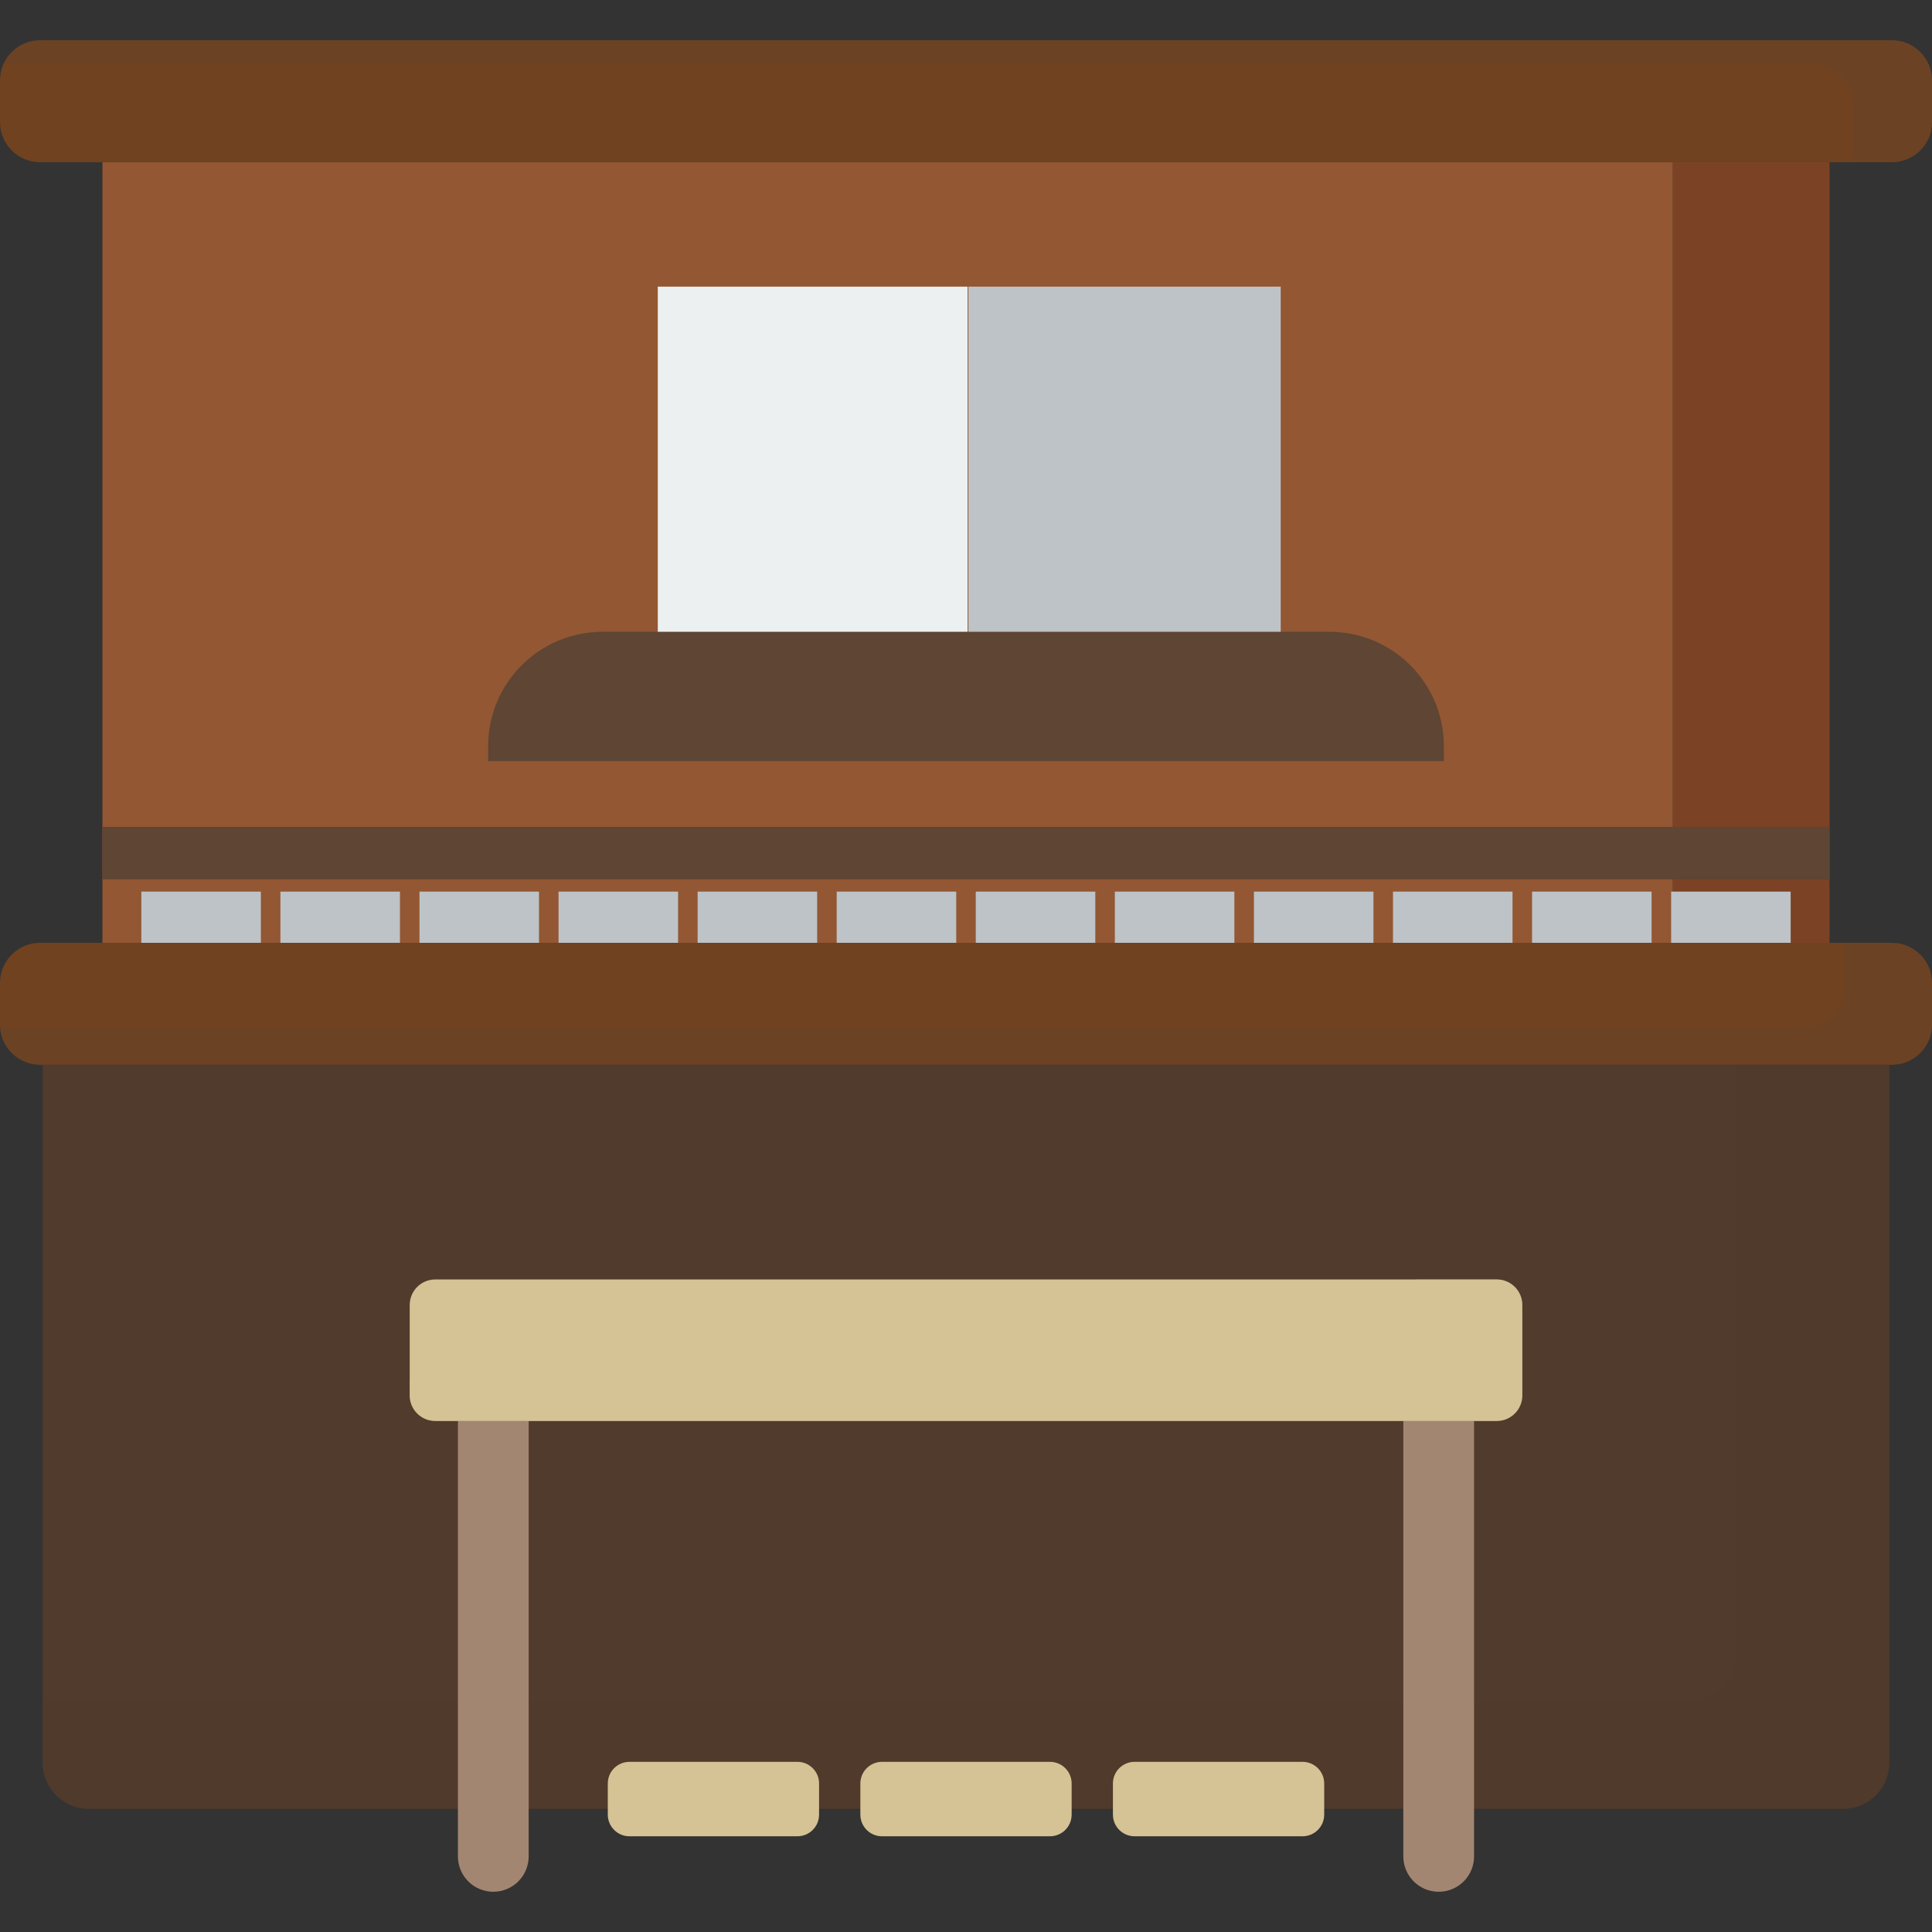 <?xml version="1.0" encoding="iso-8859-1"?>
<!-- Uploaded to: SVG Repo, www.svgrepo.com, Generator: SVG Repo Mixer Tools -->
<!DOCTYPE svg PUBLIC "-//W3C//DTD SVG 1.1//EN" "http://www.w3.org/Graphics/SVG/1.1/DTD/svg11.dtd">
<svg version="1.1" id="Capa_1" xmlns="http://www.w3.org/2000/svg" xmlns:xlink="http://www.w3.org/1999/xlink" 
	 viewBox="0 0 297 297" xml:space="preserve">
<rect x="0" y="0" width="297" height="297" fill="#333333" stroke="none"/>
<g>
	<rect x="15.75" y="24.938" style="fill:#935733;" width="241.417" height="122.25"/>
	<rect x="257.167" y="24.938" style="fill:#7C4225;" width="24.083" height="122.25"/>
	<path style="fill:#704220;" d="M6.167,24.937h284.667c3.406,0,6.167-2.761,6.167-6.167v-6.417c0-3.406-2.761-6.166-6.167-6.166
		H6.167C2.761,6.187,0,8.948,0,12.354v6.417C0,22.177,2.761,24.937,6.167,24.937z"/>
	<path style="opacity:0.2;fill:#5E4534;" d="M290.833,6.188H6.167c-2.515,0-4.674,1.508-5.634,3.667h278.259
		c3.406,0,6.167,2.761,6.167,6.167v6.417c0,0.891-0.193,1.735-0.533,2.5h6.408c3.406,0,6.167-2.761,6.167-6.167v-6.417
		C297,8.948,294.239,6.188,290.833,6.188z"/>
	<rect x="21.727" y="137.063" style="fill:#BDC3C7;" width="18.375" height="7.875"/>
	<rect x="43.106" y="137.063" style="fill:#BDC3C7;" width="18.375" height="7.875"/>
	<rect x="64.485" y="137.063" style="fill:#BDC3C7;" width="18.375" height="7.875"/>
	<rect x="85.864" y="137.063" style="fill:#BDC3C7;" width="18.375" height="7.875"/>
	<rect x="107.244" y="137.063" style="fill:#BDC3C7;" width="18.375" height="7.875"/>
	<rect x="128.623" y="137.063" style="fill:#BDC3C7;" width="18.375" height="7.875"/>
	<rect x="150.002" y="137.063" style="fill:#BDC3C7;" width="18.375" height="7.875"/>
	<rect x="171.381" y="137.063" style="fill:#BDC3C7;" width="18.375" height="7.875"/>
	<rect x="192.761" y="137.063" style="fill:#BDC3C7;" width="18.375" height="7.875"/>
	<rect x="214.14" y="137.063" style="fill:#BDC3C7;" width="18.375" height="7.875"/>
	<rect x="235.519" y="137.063" style="fill:#BDC3C7;" width="18.375" height="7.875"/>
	<rect x="256.898" y="137.063" style="fill:#BDC3C7;" width="18.375" height="7.875"/>
	<path style="fill:#704220;" d="M6.167,163.688h284.667c3.406,0,6.167-2.761,6.167-6.167v-6.417c0-3.406-2.761-6.166-6.167-6.166
		H6.167c-3.406,0-6.167,2.761-6.167,6.166v6.417C0,160.927,2.761,163.688,6.167,163.688z"/>
	<path style="opacity:0.2;fill:#5E4534;" d="M290.833,144.938h-7.351c0.007,0.118,0.018,0.234,0.018,0.354v6.417
		c0,3.406-2.761,6.167-6.167,6.167H0.018c0.184,3.24,2.863,5.813,6.149,5.813h284.667c3.406,0,6.167-2.761,6.167-6.167v-6.417
		C297,147.698,294.239,144.938,290.833,144.938z"/>
	<path style="fill:#503B2C;" d="M13.644,278.063h269.711c3.913,0,7.085-3.172,7.085-7.085v-107.29H6.56v107.29
		C6.56,274.891,9.732,278.063,13.644,278.063z"/>
	<path style="opacity:0.2;fill:#503B2C;" d="M266.873,163.688v90.79c0,3.913-3.172,7.085-7.085,7.085H6.56v9.415
		c0,3.913,3.172,7.085,7.085,7.085h269.711c3.913,0,7.085-3.172,7.085-7.085v-107.29H266.873z"/>
	<path style="fill:#D5C295;" d="M122.583,282.286H96.767c-1.841,0-3.333-1.492-3.333-3.333v-4.78c0-1.841,1.492-3.333,3.333-3.333
		h25.816c1.841,0,3.333,1.492,3.333,3.333v4.78C125.917,280.793,124.424,282.286,122.583,282.286z"/>
	<path style="fill:#D5C295;" d="M161.408,282.286h-25.816c-1.841,0-3.333-1.492-3.333-3.333v-4.78c0-1.841,1.492-3.333,3.333-3.333
		h25.816c1.841,0,3.333,1.492,3.333,3.333v4.78C164.742,280.793,163.249,282.286,161.408,282.286z"/>
	<path style="fill:#D5C295;" d="M200.233,282.286h-25.816c-1.841,0-3.333-1.492-3.333-3.333v-4.78c0-1.841,1.492-3.333,3.333-3.333
		h25.816c1.841,0,3.333,1.492,3.333,3.333v4.78C203.566,280.793,202.074,282.286,200.233,282.286z"/>
	<path style="fill:#A38671;" d="M75.833,290.813L75.833,290.813c-3.003,0-5.438-2.434-5.438-5.438v-66.938h10.875v66.938
		C81.271,288.378,78.837,290.813,75.833,290.813z"/>
	<path style="fill:#A38671;" d="M221.167,290.813L221.167,290.813c-3.003,0-5.438-2.434-5.438-5.438v-66.938h10.875v66.938
		C226.604,288.378,224.17,290.813,221.167,290.813z"/>
	<path style="fill:#D5C295;" d="M66.906,218.438h163.189c2.166,0,3.923-1.756,3.923-3.923V200.61c0-2.166-1.756-3.923-3.923-3.923
		H66.906c-2.166,0-3.923,1.756-3.923,3.923v13.905C62.983,216.681,64.739,218.438,66.906,218.438z"/>
	<path style="opacity:0.41;fill:#D5C295;" d="M230.094,196.688h-12.319v11.827c0,2.166-1.756,3.923-3.923,3.923H62.983v2.077
		c0,2.166,1.756,3.923,3.923,3.923h163.189c2.166,0,3.923-1.756,3.923-3.923V200.61
		C234.017,198.444,232.261,196.688,230.094,196.688z"/>
	<rect x="101.12" y="44.063" style="fill:#ECF0F1;" width="47.625" height="63"/>
	<rect x="148.87" y="44.063" style="fill:#BDC3C7;" width="48.01" height="63"/>
	<path style="fill:#5E4534;" d="M75.042,117h146.917v-2.292c0-9.711-7.872-17.583-17.583-17.583H92.625
		c-9.711,0-17.583,7.872-17.583,17.583V117z"/>
	<rect x="15.75" y="127.125" style="fill:#5E4534;" width="265.5" height="8.063"/>
</g>
</svg>